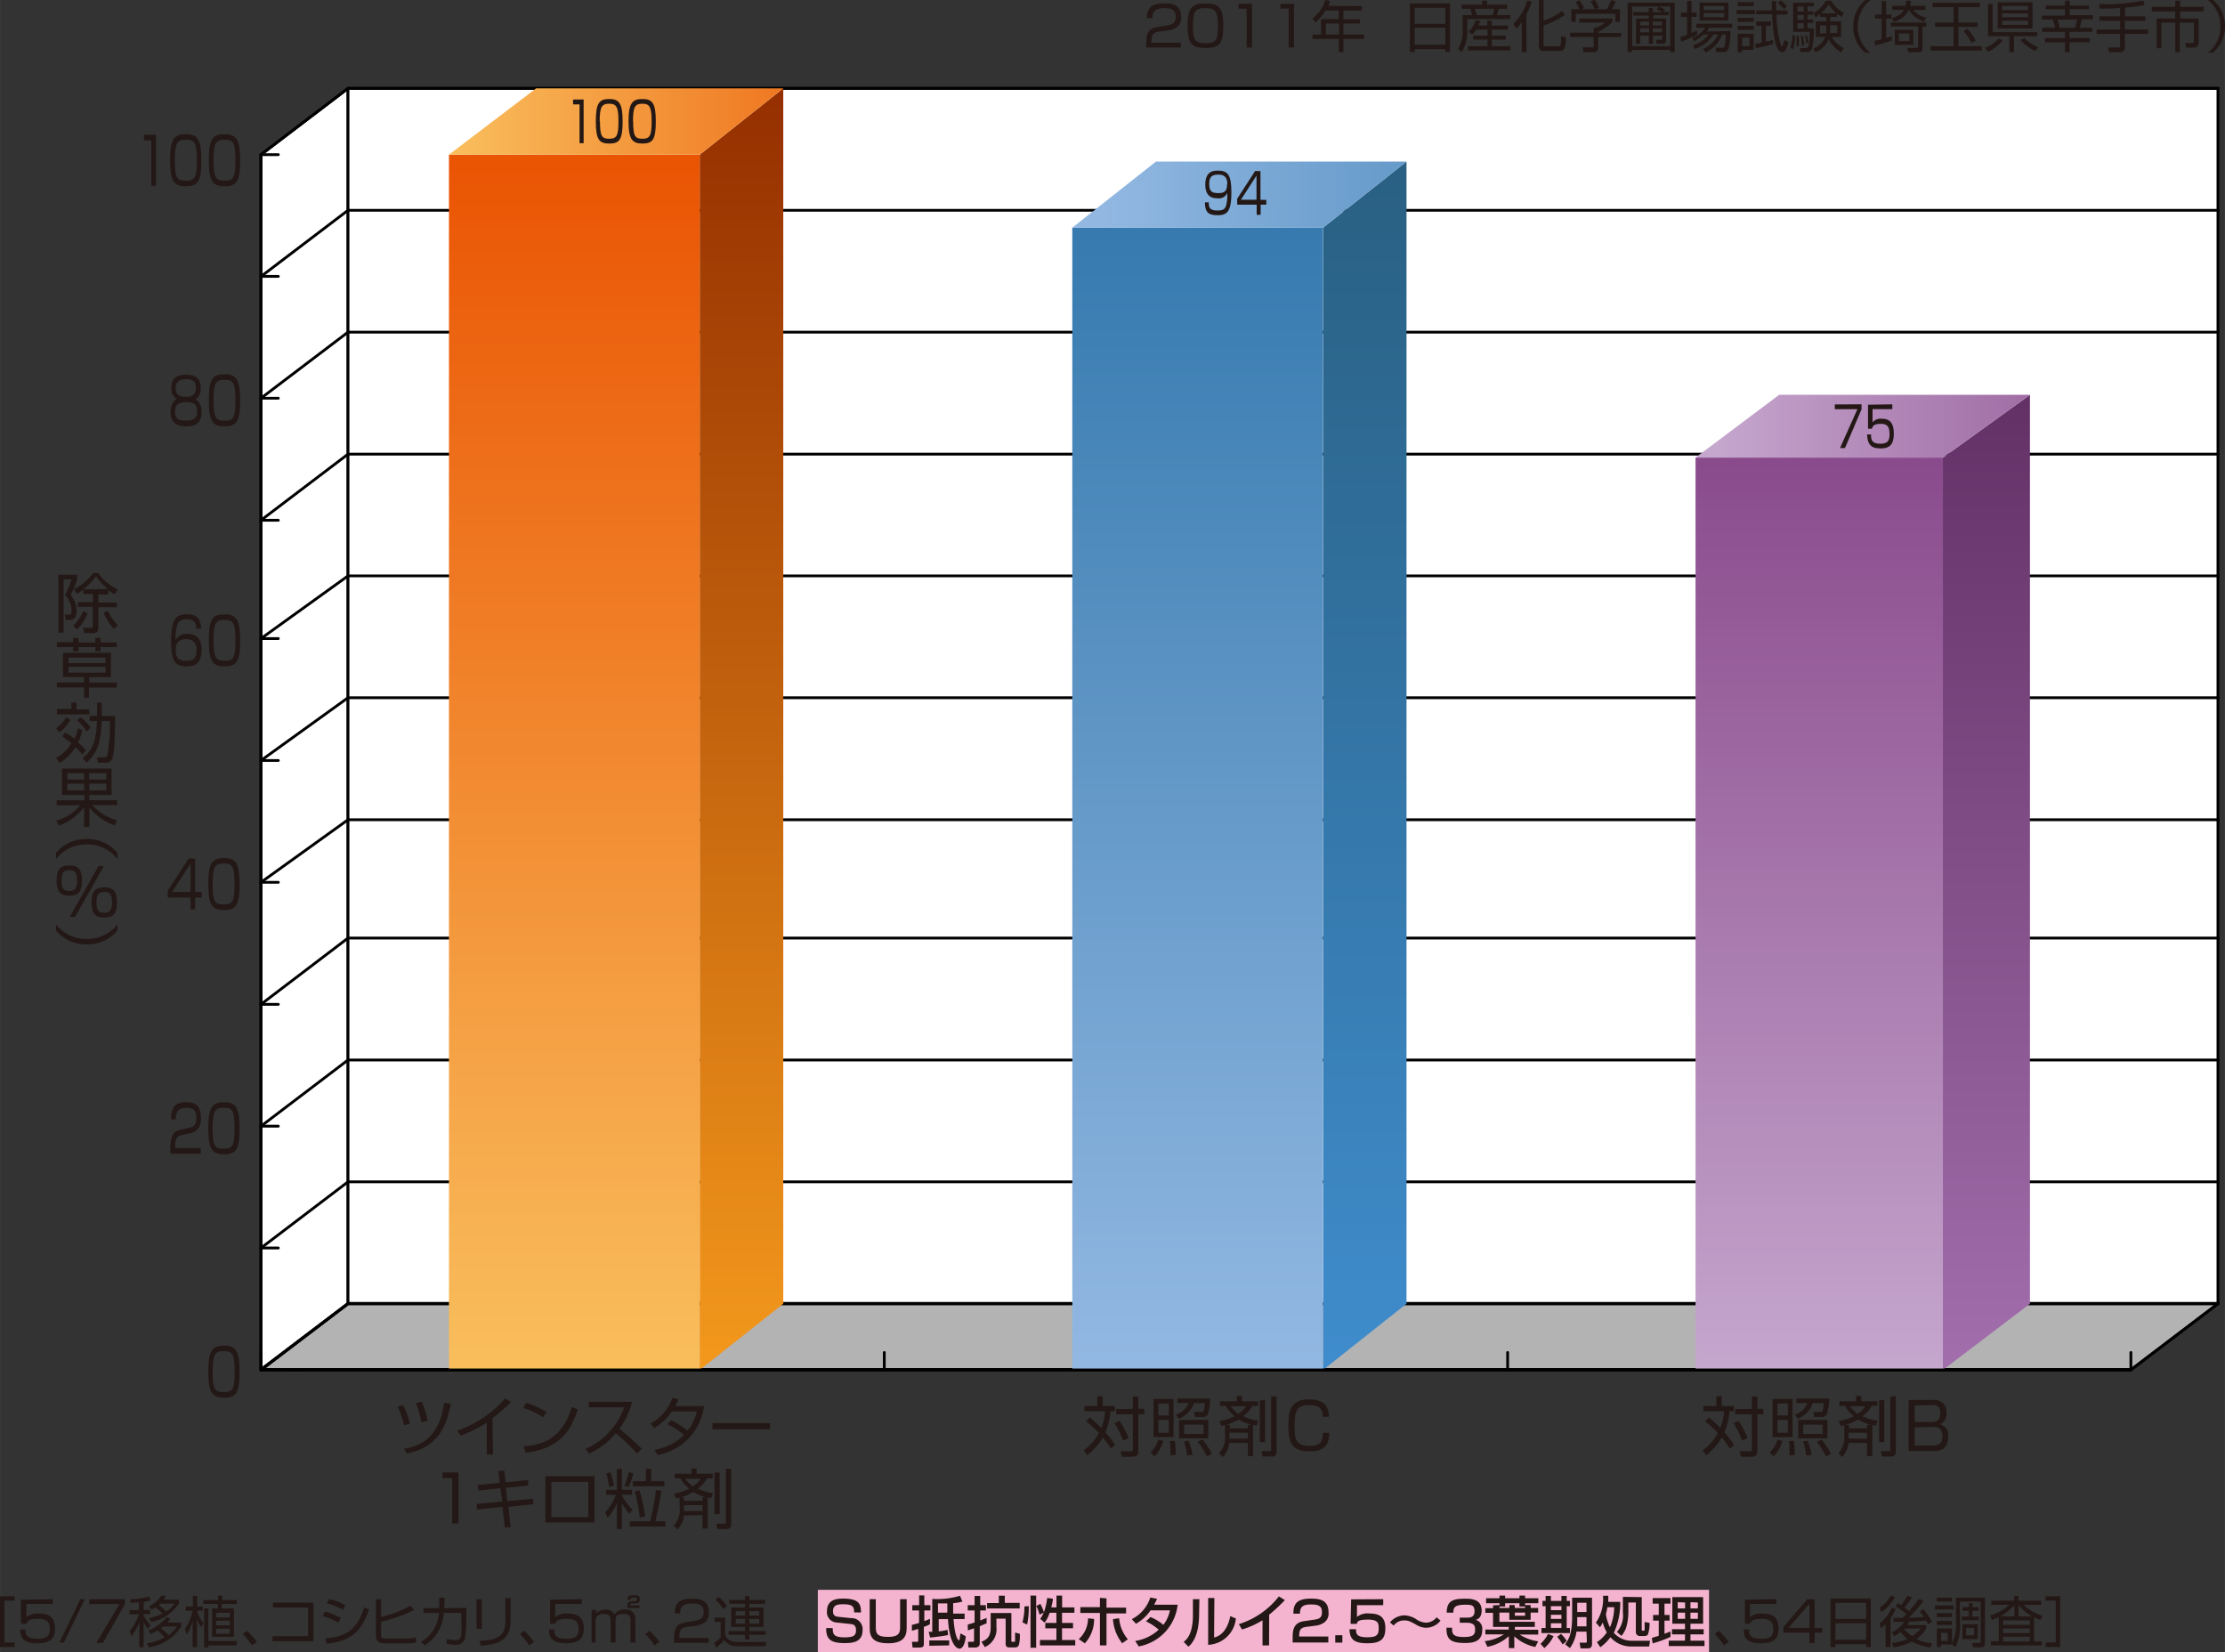 <svg xmlns="http://www.w3.org/2000/svg" xmlns:xlink="http://www.w3.org/1999/xlink" width="84.92mm" height="63.05mm" viewBox="0 0 240.72 178.73"><rect x="0" y="0" width="240.72" height="178.73" fill="#333333" stroke="none"/><defs><style>.cls-1{isolation:isolate;}.cls-2{fill:#fff;}.cls-2,.cls-3,.cls-4{stroke:#000;stroke-linecap:round;stroke-linejoin:round;stroke-width:0.3px;}.cls-3{fill:#b3b3b3;}.cls-10,.cls-11,.cls-13,.cls-3,.cls-5,.cls-7,.cls-8{fill-rule:evenodd;}.cls-4{fill:none;}.cls-5{fill:url(#linear-gradient);}.cls-6{fill:url(#linear-gradient-2);}.cls-7{fill:url(#linear-gradient-3);}.cls-8{fill:url(#linear-gradient-4);}.cls-9{fill:url(#linear-gradient-5);}.cls-10{fill:url(#linear-gradient-6);}.cls-11{fill:url(#linear-gradient-7);}.cls-12{fill:url(#linear-gradient-8);}.cls-13{fill:url(#linear-gradient-9);}.cls-14{mix-blend-mode:multiply;}.cls-15{fill:#231815;}.cls-16{fill:#f4b4d0;}</style><linearGradient id="linear-gradient" x1="80.22" y1="148.2" x2="80.22" y2="9.72" gradientUnits="userSpaceOnUse"><stop offset="0" stop-color="#f3981c"/><stop offset="1" stop-color="#952f00"/></linearGradient><linearGradient id="linear-gradient-2" x1="62.14" y1="146.56" x2="62.14" y2="18" gradientUnits="userSpaceOnUse"><stop offset="0" stop-color="#f9bd5c"/><stop offset="1" stop-color="#ea5504"/></linearGradient><linearGradient id="linear-gradient-3" x1="49.62" y1="13.15" x2="102.33" y2="13.15" xlink:href="#linear-gradient-2"/><linearGradient id="linear-gradient-4" x1="147.65" y1="148.56" x2="147.65" y2="18.6" gradientUnits="userSpaceOnUse"><stop offset="0.01" stop-color="#3f8ccc"/><stop offset="1" stop-color="#296083"/></linearGradient><linearGradient id="linear-gradient-5" x1="129.57" y1="147.56" x2="129.57" y2="24.88" gradientUnits="userSpaceOnUse"><stop offset="0" stop-color="#92b8e2"/><stop offset="1" stop-color="#367aaf"/></linearGradient><linearGradient id="linear-gradient-6" x1="119.12" y1="21.06" x2="187.13" y2="21.06" xlink:href="#linear-gradient-5"/><linearGradient id="linear-gradient-7" x1="214.91" y1="148.06" x2="214.91" y2="43.44" gradientUnits="userSpaceOnUse"><stop offset="0" stop-color="#a26eac"/><stop offset="1" stop-color="#643167"/></linearGradient><linearGradient id="linear-gradient-8" x1="196.82" y1="148.06" x2="196.82" y2="50.24" gradientUnits="userSpaceOnUse"><stop offset="0" stop-color="#c5a6cd"/><stop offset="1" stop-color="#8a4b8d"/></linearGradient><linearGradient id="linear-gradient-9" x1="185.62" y1="46.11" x2="240.62" y2="46.11" xlink:href="#linear-gradient-8"/></defs><title>1_7</title><g class="cls-1"><g id="レイヤー_2" data-name="レイヤー 2"><g id="レイヤー_1-2" data-name="レイヤー 1"><polygon class="cls-2" points="28.23 148.2 28.23 16.73 37.65 9.56 37.65 141.04 28.23 148.2"/><rect class="cls-2" x="37.65" y="9.56" width="202.31" height="131.48"/><polygon class="cls-3" points="28.23 148.2 37.65 141.04 239.96 141.04 230.54 148.2 28.23 148.2"/><polyline class="cls-4" points="28.23 148.2 37.65 141.04 239.96 141.04"/><polyline class="cls-4" points="28.23 135.01 37.65 127.85 239.96 127.85"/><polyline class="cls-4" points="28.23 121.83 37.65 114.67 239.96 114.67"/><polyline class="cls-4" points="28.23 108.65 37.65 101.48 239.96 101.48"/><polyline class="cls-4" points="28.23 95.45 37.65 88.68 239.96 88.68"/><polyline class="cls-4" points="28.23 82.27 37.65 75.48 239.96 75.48"/><polyline class="cls-4" points="28.23 69.08 37.65 62.3 239.96 62.3"/><polyline class="cls-4" points="28.23 56.28 37.65 49.13 239.96 49.13"/><polyline class="cls-4" points="28.23 43.08 37.65 35.93 239.96 35.93"/><polyline class="cls-4" points="28.23 29.91 37.65 22.75 239.96 22.75"/><path class="cls-4" d="M240,141l-9.42,7.15H28.23L37.65,141ZM28.23,16.73l9.42-7.17H240"/><polygon class="cls-5" points="75.7 148.2 75.7 16.73 84.74 9.56 84.74 141.04 75.7 148.2"/><rect class="cls-6" x="48.57" y="16.73" width="27.13" height="131.47"/><polygon class="cls-7" points="75.7 16.73 84.74 9.56 58 9.56 48.57 16.73 75.7 16.73"/><polygon class="cls-8" points="143.14 148.2 143.14 24.63 152.17 17.48 152.17 141.04 143.14 148.2"/><rect class="cls-9" x="116.01" y="24.63" width="27.12" height="123.56"/><polygon class="cls-10" points="143.14 24.63 152.17 17.48 125.06 17.48 116.01 24.63 143.14 24.63"/><polygon class="cls-11" points="210.2 148.2 210.2 49.5 219.62 42.71 219.62 141.04 210.2 148.2"/><rect class="cls-12" x="183.44" y="49.5" width="26.76" height="98.7"/><polygon class="cls-13" points="210.2 49.5 219.62 42.71 192.49 42.71 183.44 49.5 210.2 49.5"/><line class="cls-4" x1="28.23" y1="148.2" x2="28.23" y2="16.73"/><line class="cls-4" x1="32.95" y1="148.2" x2="31.07" y2="148.2"/><line class="cls-4" x1="30.11" y1="135.01" x2="28.23" y2="135.01"/><line class="cls-4" x1="30.11" y1="121.83" x2="28.23" y2="121.83"/><line class="cls-4" x1="30.11" y1="108.65" x2="28.23" y2="108.65"/><line class="cls-4" x1="30.11" y1="95.45" x2="28.23" y2="95.45"/><line class="cls-4" x1="30.11" y1="82.27" x2="28.23" y2="82.27"/><line class="cls-4" x1="30.11" y1="69.08" x2="28.23" y2="69.08"/><line class="cls-4" x1="30.11" y1="56.28" x2="28.23" y2="56.28"/><line class="cls-4" x1="30.11" y1="43.08" x2="28.23" y2="43.08"/><line class="cls-4" x1="30.11" y1="29.9" x2="28.23" y2="29.9"/><line class="cls-4" x1="30.11" y1="16.73" x2="28.23" y2="16.73"/><line class="cls-4" x1="28.23" y1="148.2" x2="230.54" y2="148.2"/><line class="cls-4" x1="28.23" y1="146.31" x2="28.23" y2="148.2"/><line class="cls-4" x1="95.67" y1="146.31" x2="95.67" y2="148.2"/><line class="cls-4" x1="163.11" y1="146.31" x2="163.11" y2="148.2"/><line class="cls-4" x1="230.54" y1="146.31" x2="230.54" y2="148.2"/><g class="cls-14"><path class="cls-15" d="M24.23,145.57c1.26,0,1.69.53,1.69,2.85s-.42,2.78-1.69,2.78-1.7-.52-1.7-2.82S23,145.57,24.23,145.57ZM23,148.4c0,1.88.23,2.2,1.21,2.2s1.17-.38,1.17-2.18c0-2-.25-2.25-1.19-2.25S23,146.53,23,148.4Z"/></g><g class="cls-14"><path class="cls-15" d="M19.66,122.8c-.39.09-.72.19-.72,1.24v.16h2.78v.61H18.43v-.4c0-1.5.26-2,1.08-2.18l.95-.22c.49-.11.78-.32.78-1.06s-.24-1.11-1.06-1.11-1.16.34-1.17,1.27h-.5c0-1.36.46-1.87,1.62-1.87.67,0,1.61.1,1.61,1.68a2,2,0,0,1-.26,1.12,1.6,1.6,0,0,1-.87.55Z"/><path class="cls-15" d="M24.23,119.24c1.26,0,1.69.53,1.69,2.85s-.42,2.78-1.69,2.78-1.7-.52-1.7-2.82S23,119.24,24.23,119.24ZM23,122.07c0,1.88.23,2.2,1.21,2.2s1.16-.38,1.16-2.18c0-2-.25-2.25-1.19-2.25S23,120.2,23,122.07Z"/></g><g class="cls-14"><path class="cls-15" d="M21.11,92.87V96.5h.71v.6h-.71v1.29h-.5V97.1H18.15v-.75l2.26-3.48Zm-.5.57-2,3.05h2Z"/><path class="cls-15" d="M24.23,92.82c1.26,0,1.69.53,1.69,2.85s-.42,2.78-1.69,2.78-1.7-.52-1.7-2.82S23,92.82,24.23,92.82ZM23,95.65c0,1.88.23,2.2,1.21,2.2s1.16-.38,1.16-2.18c0-2-.25-2.25-1.19-2.25S23,93.78,23,95.65Z"/></g><g class="cls-14"><path class="cls-15" d="M21.22,68c0-.5-.11-1-1-1a1,1,0,0,0-1,.46A4.68,4.68,0,0,0,19,69.23a1.34,1.34,0,0,1,1.27-.66c.73,0,1.53.26,1.53,1.72,0,1.63-.87,1.8-1.61,1.8-1.28,0-1.68-.61-1.68-2.74,0-2.63.7-2.89,1.72-2.89.41,0,1.53,0,1.51,1.55ZM19,70.38c0,1,.65,1.11,1.12,1.11.88,0,1.14-.32,1.14-1.21s-.55-1.13-1.13-1.13C19.09,69.15,19,69.86,19,70.38Z"/><path class="cls-15" d="M24.29,66.46c1.27,0,1.69.53,1.69,2.85s-.42,2.78-1.69,2.78-1.7-.52-1.7-2.82S23,66.46,24.29,66.46ZM23.1,69.29c0,1.88.23,2.2,1.21,2.2s1.16-.38,1.16-2.18c0-2-.25-2.25-1.19-2.25S23.1,67.42,23.1,69.29Z"/></g><g class="cls-14"><path class="cls-15" d="M21.81,44.57c0,1.29-.78,1.55-1.68,1.55s-1.68-.31-1.68-1.55c0-.14,0-1.12.69-1.39A1.29,1.29,0,0,1,18.54,42c0-1.4,1-1.46,1.59-1.46s1.58.08,1.58,1.46a1.29,1.29,0,0,1-.59,1.23C21.79,43.44,21.81,44.37,21.81,44.57Zm-.49-.07c0-.83-.43-1-1.19-1s-1.19.26-1.19,1,.28,1,1.19,1S21.32,45.22,21.32,44.5ZM19,42c0,.89.66.92,1.13.92.62,0,1.06-.18,1.06-1,0-.6-.25-.9-1.09-.9S19,41.46,19,42Z"/><path class="cls-15" d="M24.29,40.49c1.27,0,1.69.53,1.69,2.85s-.42,2.78-1.69,2.78-1.7-.52-1.7-2.82S23,40.49,24.29,40.49ZM23.1,43.32c0,1.88.23,2.2,1.21,2.2s1.16-.38,1.16-2.18c0-2-.25-2.25-1.19-2.25S23.1,41.45,23.1,43.32Z"/></g><g class="cls-14"><path class="cls-15" d="M16.87,14.58v5.52h-.51V15.19h-.79v-.61Z"/><path class="cls-15" d="M20.1,14.52c1.26,0,1.69.53,1.69,2.85s-.42,2.78-1.69,2.78-1.7-.52-1.7-2.82S18.84,14.52,20.1,14.52Zm-1.19,2.83c0,1.88.23,2.2,1.21,2.2s1.17-.38,1.17-2.18c0-2-.25-2.25-1.19-2.25S18.91,15.48,18.91,17.35Z"/><path class="cls-15" d="M24.29,14.52c1.27,0,1.69.53,1.69,2.85s-.42,2.78-1.69,2.78-1.7-.52-1.7-2.82S23,14.52,24.29,14.52ZM23.1,17.35c0,1.88.23,2.2,1.21,2.2s1.16-.38,1.16-2.18c0-2-.25-2.25-1.19-2.25S23.1,15.48,23.1,17.35Z"/></g><g class="cls-14"><path class="cls-15" d="M63.14,10.76v4.73h-.44v-4.2H62v-.52Z"/><path class="cls-15" d="M65.91,10.71c1.08,0,1.45.46,1.45,2.44s-.36,2.38-1.45,2.38-1.45-.44-1.45-2.41S64.83,10.71,65.91,10.71Zm-1,2.42c0,1.61.2,1.88,1,1.88s1-.32,1-1.87-.21-1.92-1-1.92S64.88,11.53,64.88,13.13Z"/><path class="cls-15" d="M69.5,10.71c1.09,0,1.45.46,1.45,2.44s-.36,2.38-1.45,2.38S68,15.09,68,13.12,68.42,10.71,69.5,10.71Zm-1,2.42c0,1.61.2,1.88,1,1.88s1-.32,1-1.87-.21-1.92-1-1.92S68.48,11.53,68.48,13.13Z"/></g><g class="cls-14"><path class="cls-15" d="M43.71,154.19a9.37,9.37,0,0,0-.69-2l.58-.19a8.41,8.41,0,0,1,.75,2Zm0,2.54c3.66-.54,4.15-3.69,4.34-5l.72.13c-.47,2.3-1.25,4.68-4.76,5.38Zm1.87-2.86A9.19,9.19,0,0,0,45,151.8l.62-.16a8.79,8.79,0,0,1,.63,2.05Z"/><path class="cls-15" d="M53.33,157.36h-.67V153.9a14.72,14.72,0,0,1-2.81,1.41l-.39-.54a11.94,11.94,0,0,0,5.2-3.5l.62.41a18.49,18.49,0,0,1-2,1.74Z"/><path class="cls-15" d="M58.75,153.32a7.77,7.77,0,0,0-2.15-1l.31-.56a9.29,9.29,0,0,1,2.23,1Zm-2.12,3.14c2-.14,4.16-.74,5.25-4.26l.63.28c-.56,1.61-1.47,4.23-5.64,4.67Z"/><path class="cls-15" d="M63.34,156.74a7.63,7.63,0,0,0,4.18-4.49H63.7v-.6h4.68A8.08,8.08,0,0,1,67,154.57a29.76,29.76,0,0,1,2.44,2.16l-.52.52a22.39,22.39,0,0,0-2.3-2.21,7.87,7.87,0,0,1-2.89,2.21Z"/><path class="cls-15" d="M72.59,153.64a8.44,8.44,0,0,1,1.79,1.12,4.81,4.81,0,0,0,1-2.07h-2.7a5.85,5.85,0,0,1-1.9,1.8l-.41-.48a5.12,5.12,0,0,0,2.37-2.78l.67.13a7.18,7.18,0,0,1-.36.76h3.11a6.1,6.1,0,0,1-5,5.27l-.36-.55A6,6,0,0,0,74,155.24a8.21,8.21,0,0,0-1.78-1.16Z"/><path class="cls-15" d="M83.3,153.95v.67H77.08v-.67Z"/><path class="cls-15" d="M49.6,159.29v5.52h-.68V159.9H47.87v-.61Z"/><path class="cls-15" d="M53.92,159.14l.63-.06.15,1.28,2.44-.25,0,.6-2.42.25.16,1.44,2.77-.27.06.6L55,163l.25,2.23-.64,0-.25-2.21-2.78.28,0-.6,2.77-.27L54.13,161l-2.37.25-.06-.6,2.36-.25Z"/><path class="cls-15" d="M64.32,159.7v5H59v-5Zm-.67.62h-4v3.81h4Z"/><path class="cls-15" d="M65.58,161.7v-.53h1.16v-2.25h.54v2.25h1.1v.53h-1.1v.06a5.56,5.56,0,0,0,1.15,1.54l-.32.47a5,5,0,0,1-.83-1.18v2.82h-.54v-2.8a6.11,6.11,0,0,1-1,1.58l-.27-.57a5.93,5.93,0,0,0,1.16-1.9Zm.33-.84a8.73,8.73,0,0,0-.33-1.46l.46-.13a8.05,8.05,0,0,1,.37,1.46Zm1.63-.13a7.3,7.3,0,0,0,.48-1.47l.49.12a7.1,7.1,0,0,1-.51,1.51Zm2.8,3.85a23.21,23.21,0,0,0,.62-3.39l.59.08a31.91,31.91,0,0,1-.65,3.31H72v.57H68.13v-.57Zm.11-5.67v1.33h1.43v.55H68.47v-.55h1.41v-1.33Zm-1.24,5.26a15.68,15.68,0,0,0-.54-2.83l.52-.11a15.59,15.59,0,0,1,.6,2.84Z"/><path class="cls-15" d="M74,163.94a2.67,2.67,0,0,1-.69,1.51l-.42-.4a2.51,2.51,0,0,0,.64-2V162l-.39.1-.2-.53a5.44,5.44,0,0,0,1.63-.53,3.48,3.48,0,0,1-.95-1.11H73v-.5h1.81v-.57h.56v.57h1.74v.5h-.62a3.14,3.14,0,0,1-1,1.11,5.11,5.11,0,0,0,1.65.49l-.19.54-.38-.08v3.37H76v-1.46Zm2-1.58V162h.42a5.44,5.44,0,0,1-1.42-.6,5.65,5.65,0,0,1-1.37.6H74v.36Zm-2,.47v.26c0,.19,0,.28,0,.38h2v-.64Zm.13-2.86a3.9,3.9,0,0,0,.83.83,3,3,0,0,0,.85-.83Zm3.73-.67v4.51h-.56v-4.51Zm1.25-.41v6a.46.46,0,0,1-.52.52h-1l-.1-.58h.9c.12,0,.13-.06.13-.16V158.9Z"/></g><g class="cls-14"><path class="cls-15" d="M120.17,156.7a8.92,8.92,0,0,0-.86-1.19,6.74,6.74,0,0,1-1.68,1.91l-.39-.52a5.52,5.52,0,0,0,1.65-1.87,10.74,10.74,0,0,0-1.39-1.27l.41-.41a13.66,13.66,0,0,1,1.24,1.13,6,6,0,0,0,.41-1.81h-2.25v-.56h1.41v-1.06h.58v1.06h1.31v.56h-.46a7.36,7.36,0,0,1-.57,2.28,8.38,8.38,0,0,1,1.07,1.39Zm1.33-.85a7.85,7.85,0,0,0-.92-1.87l.53-.28a9.37,9.37,0,0,1,1,1.88Zm1.66-3.45h.64V153h-.64v4c0,.38-.16.6-.71.6h-1.07l-.15-.6h1.11c.17,0,.22,0,.22-.16V153h-1.81v-.58h1.81v-1.34h.59Z"/><path class="cls-15" d="M124.48,157.13a3.42,3.42,0,0,0,.85-1.4l.52.16a4,4,0,0,1-.94,1.66Zm2.48-5.79v4.12H124.8v-4.12Zm-.51.49h-1.13v1.29h1.13Zm0,1.77h-1.13V155h1.13Zm.17,3.84a3.7,3.7,0,0,0,0-.56,7.27,7.27,0,0,0-.06-1h.53a8,8,0,0,1,.11,1.23c0,.13,0,.21,0,.3Zm.75-6.14h3.55a5.94,5.94,0,0,1-.27,1.74.64.64,0,0,1-.55.26h-.8l-.11-.55H130a.24.24,0,0,0,.25-.15,4.17,4.17,0,0,0,.11-.81h-1.19a2.77,2.77,0,0,1-1.64,1.7l-.31-.46a2,2,0,0,0,1.37-1.25h-1.2Zm3.36,4.31h-3.16v-2h3.16Zm-2.3,1.83a7.44,7.44,0,0,0-.34-1.51l.5-.06a8,8,0,0,1,.44,1.53Zm1.78-3.32h-2.1v1h2.1Zm.37,3.44a8.75,8.75,0,0,0-1-1.6l.52-.22a7.7,7.7,0,0,1,1,1.52Z"/><path class="cls-15" d="M133,156.1a2.67,2.67,0,0,1-.69,1.51l-.42-.4a2.51,2.51,0,0,0,.64-2v-1.05l-.39.1-.2-.53a5.44,5.44,0,0,0,1.63-.53,3.48,3.48,0,0,1-.95-1.11H132v-.5h1.81v-.57h.56v.57h1.74v.5h-.62a3.15,3.15,0,0,1-1,1.11,5.11,5.11,0,0,0,1.65.49l-.19.54-.38-.08v3.37H135V156.1Zm2-1.58v-.36h.42a5.44,5.44,0,0,1-1.41-.6,5.66,5.66,0,0,1-1.37.6h.41v.36Zm-2,.47v.26c0,.19,0,.28,0,.38h2V155Zm.13-2.86a3.9,3.9,0,0,0,.83.83,3,3,0,0,0,.85-.83Zm3.73-.67V156h-.56v-4.51Zm1.25-.41v6a.46.46,0,0,1-.52.52h-1l-.1-.58h.9c.12,0,.13-.06.13-.16v-5.76Z"/><path class="cls-15" d="M143.11,153.28c0-.9-.42-1.28-1.47-1.28-1.38,0-1.58.68-1.58,2.3,0,1.26.07,2.12,1.6,2.12,1.18,0,1.46-.42,1.46-1.41h.69c0,1.31-.54,2-2.09,2-2,0-2.33-.95-2.33-2.77,0-1.54.17-2.86,2.23-2.86,1.91,0,2.14,1.05,2.16,1.88Z"/></g><g class="cls-14"><path class="cls-15" d="M187.14,156.7a9.23,9.23,0,0,0-.86-1.19,6.78,6.78,0,0,1-1.68,1.91l-.39-.52a5.52,5.52,0,0,0,1.65-1.87,10.67,10.67,0,0,0-1.39-1.27l.41-.41a13.5,13.5,0,0,1,1.24,1.13,6,6,0,0,0,.41-1.81h-2.25v-.56h1.41v-1.06h.58v1.06h1.31v.56h-.46a7.33,7.33,0,0,1-.57,2.28,8.38,8.38,0,0,1,1.06,1.39Zm1.33-.85a7.88,7.88,0,0,0-.92-1.87l.53-.28a9.47,9.47,0,0,1,1,1.88Zm1.66-3.45h.64V153h-.64v4c0,.38-.16.6-.71.6h-1.06l-.15-.6h1.11c.17,0,.22,0,.22-.16V153h-1.81v-.58h1.81v-1.34h.6Z"/><path class="cls-15" d="M191.46,157.13a3.42,3.42,0,0,0,.85-1.4l.52.16a4,4,0,0,1-.94,1.66Zm2.48-5.79v4.12h-2.16v-4.12Zm-.51.49h-1.13v1.29h1.13Zm0,1.77h-1.13V155h1.13Zm.17,3.84a3.84,3.84,0,0,0,0-.56,7.15,7.15,0,0,0-.06-1h.53a7.92,7.92,0,0,1,.11,1.23c0,.13,0,.21,0,.3Zm.75-6.14h3.55a6,6,0,0,1-.27,1.74.64.64,0,0,1-.55.26h-.8l-.1-.55h.77a.23.23,0,0,0,.25-.15,4.13,4.13,0,0,0,.11-.81h-1.19a2.77,2.77,0,0,1-1.64,1.7l-.31-.46a2,2,0,0,0,1.37-1.25h-1.2Zm3.36,4.31h-3.16v-2h3.16Zm-2.3,1.83a7.59,7.59,0,0,0-.34-1.51l.5-.06a7.85,7.85,0,0,1,.43,1.53Zm1.78-3.32h-2.1v1h2.1Zm.37,3.44a8.69,8.69,0,0,0-1-1.6l.52-.22a7.66,7.66,0,0,1,1,1.52Z"/><path class="cls-15" d="M200,156.1a2.68,2.68,0,0,1-.69,1.51l-.42-.4a2.51,2.51,0,0,0,.64-2v-1.05l-.39.1-.2-.53a5.44,5.44,0,0,0,1.63-.53,3.47,3.47,0,0,1-.95-1.11H199v-.5h1.81v-.57h.56v.57h1.74v.5h-.62a3.14,3.14,0,0,1-1,1.11,5.11,5.11,0,0,0,1.65.49l-.19.54-.38-.08v3.37H202V156.1Zm2-1.58v-.36h.42a5.46,5.46,0,0,1-1.41-.6,5.69,5.69,0,0,1-1.37.6h.41v.36Zm-2,.47v.26c0,.19,0,.28,0,.38h2V155Zm.13-2.86a3.93,3.93,0,0,0,.83.83,3,3,0,0,0,.85-.83Zm3.73-.67V156h-.56v-4.51Zm1.25-.41v6a.46.46,0,0,1-.52.52h-1l-.1-.58h.9c.12,0,.13-.06.13-.16v-5.76Z"/><path class="cls-15" d="M209.15,151.45a1.28,1.28,0,0,1,1.43,1.41,1.17,1.17,0,0,1-.71,1.23,1.16,1.16,0,0,1,.9,1.32c0,.73-.19,1.56-1.54,1.56h-2.73v-5.52Zm-2,.59v1.8h1.76c.69,0,1-.22,1-1s-.43-.84-1-.84Zm0,2.38v1.95h2c.62,0,1-.21,1-1,0-1-.7-1-1.09-1Z"/></g><g class="cls-14"><path class="cls-15" d="M130.78,21.89c0,.45,0,.88.94.88.64,0,.82-.17.94-.57a4.72,4.72,0,0,0,.12-1.32,1,1,0,0,1-1.07.57c-.32,0-1.31,0-1.31-1.47s.87-1.52,1.39-1.52c1.11,0,1.43.56,1.43,2.38,0,2.07-.48,2.44-1.47,2.44s-1.38-.28-1.39-1.39Zm2-2c0-.95-.65-1-.95-1-.72,0-1,.25-1,1s.21,1,1,1S132.75,20.52,132.75,19.92Z"/><path class="cls-15" d="M136.37,18.51v3.11H137v.52h-.61v1.1h-.43v-1.1h-2.11v-.64l1.94-3Zm-.43.49-1.69,2.61h1.69Z"/></g><g class="cls-14"><path class="cls-15" d="M201.4,43.74v.54l-1.79,4.19h-.54l1.88-4.2h-2.44v-.52Z"/><path class="cls-15" d="M204.73,43.74v.52h-2.14l0,1.43a1.14,1.14,0,0,1,1-.39c.64,0,1.3.22,1.3,1.59,0,1-.28,1.62-1.42,1.62S202.06,48,202,47h.43c0,.47,0,1,1,1,.68,0,1-.23,1-1,0-.64-.1-1.15-.92-1.15s-.87.26-1,.53h-.41l0-2.6Z"/></g><g class="cls-14"><path class="cls-15" d="M8.35,62.18v.48a9.46,9.46,0,0,1-.71,1.7,2.75,2.75,0,0,1,.65,1.76c0,.37-.1.95-.79.95H7.1L7,66.5h.4c.27,0,.34-.14.34-.41a2.4,2.4,0,0,0-.7-1.7,11.77,11.77,0,0,0,.7-1.71H6.87v5.76H6.32V62.18Zm-.44,5.53A4.78,4.78,0,0,0,9,66.13l.48.22a4.83,4.83,0,0,1-1.15,1.74Zm.09-4A5.23,5.23,0,0,0,10.06,62h.57a5.54,5.54,0,0,0,2.1,1.78l-.32.51a5.24,5.24,0,0,1-.69-.45v.46H10.64v.88h2v.51h-2v2.21c0,.23,0,.59-.63.59H9.12L9,67.92h.83c.17,0,.2,0,.2-.19V65.65H8.42v-.51h1.64v-.88H9V63.8a5.68,5.68,0,0,1-.7.44Zm3.69,0a5.55,5.55,0,0,1-1.31-1.37A5.81,5.81,0,0,1,9,63.76Zm0,2.38a5,5,0,0,0,1.06,1.56l-.43.4a6,6,0,0,1-1.11-1.77Z"/><path class="cls-15" d="M8.49,69v.5h1.82V69h.57v.5h1.74V70H10.88v.46h-.57V70H8.49v.46H7.91V70H6.15v-.53H7.91V69Zm4.13,5.39h-3v1.08H9.09V74.36H6.15v-.53H9.09v-.59H6.81V70.62H12v2.63H9.66v.59h3Zm-1.21-3.25h-4v.59h4Zm0,1h-4v.63h4Z"/><path class="cls-15" d="M8.92,79a7.74,7.74,0,0,1-.48,1.32,6.41,6.41,0,0,1,.85.87l-.39.43a4.75,4.75,0,0,0-.74-.79,5.23,5.23,0,0,1-1.69,1.69L6.06,82a4.3,4.3,0,0,0,1.65-1.59,9.17,9.17,0,0,0-1-.76l.35-.4a6.58,6.58,0,0,1,1,.67,5.2,5.2,0,0,0,.38-1.13Zm-2.85-.21a3.6,3.6,0,0,0,1.07-1.19l.48.26a4.39,4.39,0,0,1-1.18,1.37ZM8.28,76v.75H9.66v.54H6.16V76.7H7.72V76Zm1.1,3.14a5.49,5.49,0,0,0-1.06-1.24l.43-.3A4.8,4.8,0,0,1,9.8,78.73Zm3.07-1.68c0,2-.06,4.2-.37,4.74a.69.69,0,0,1-.65.3h-.84l-.08-.57h.79a.31.31,0,0,0,.29-.15A17.52,17.52,0,0,0,11.88,78H11c-.1,2.37-.48,3.47-1.64,4.5L8.94,82c1.2-.9,1.48-2.18,1.55-4h-.8v-.55h.8V76H11v1.46Z"/><path class="cls-15" d="M12.4,89.3a6.32,6.32,0,0,1-2.73-1.93v2.09H9.1V87.32a6,6,0,0,1-2.73,2l-.29-.54a5.26,5.26,0,0,0,2.61-1.67H6.13v-.53h3V86H6.7V83.15h5.37V86H9.66v.57h3v.53H10a5.63,5.63,0,0,0,2.66,1.64ZM9.1,83.64H7.28v.69H9.1Zm0,1.14H7.28v.72H9.1Zm2.4-1.14H9.66v.69H11.5Zm0,1.14H9.66v.72H11.5Z"/><path class="cls-15" d="M12.7,92.93a4.09,4.09,0,0,0-3.32-1.58,4.1,4.1,0,0,0-3.32,1.58v-.66a4.25,4.25,0,0,1,3.32-1.51,4.23,4.23,0,0,1,3.32,1.51Z"/><path class="cls-15" d="M7.53,93.63c1.09,0,1.34.64,1.34,1.63,0,1.36-.52,1.64-1.41,1.64-1.09,0-1.34-.65-1.34-1.64C6.12,93.92,6.63,93.63,7.53,93.63Zm-.06.5c-.71,0-.81.48-.81,1.13,0,.88.22,1.13.87,1.13s.81-.48.81-1.13C8.33,94.39,8.11,94.13,7.46,94.13Zm3.76-.44L8.11,99.2H7.54l3.12-5.52Zm.08,2.3c1.09,0,1.34.64,1.34,1.64,0,1.35-.52,1.63-1.41,1.63-1.09,0-1.34-.64-1.34-1.63C9.9,96.28,10.41,96,11.31,96Zm-.06.5c-.71,0-.81.48-.81,1.13,0,.88.22,1.13.87,1.13s.81-.48.81-1.13C12.12,96.75,11.89,96.49,11.25,96.49Z"/><path class="cls-15" d="M6.06,100a4.1,4.1,0,0,0,3.32,1.57A4.09,4.09,0,0,0,12.7,100v.66a4.23,4.23,0,0,1-3.32,1.51,4.25,4.25,0,0,1-3.32-1.5Z"/></g><g class="cls-14"><path class="cls-15" d="M125.4,3.42c-.45.08-.83.16-.83,1.06v.14h3.18v.52H124V4.8c0-1.28.29-1.71,1.23-1.87l1.08-.19c.56-.1.89-.28.89-.91S126.91.88,126,.88s-1.33.29-1.33,1.09h-.58c0-1.16.53-1.6,1.85-1.6.76,0,1.84.08,1.84,1.44a1.39,1.39,0,0,1-.3,1,2,2,0,0,1-1,.47Z"/><path class="cls-15" d="M130.42.37c1.45,0,1.93.46,1.93,2.44s-.48,2.38-1.93,2.38-1.94-.44-1.94-2.41S129,.37,130.42.37Zm-1.36,2.42c0,1.61.26,1.88,1.38,1.88s1.33-.32,1.33-1.86S131.49.88,130.41.88,129.06,1.19,129.06,2.79Z"/><path class="cls-15" d="M135.46.41V5.14h-.58V.94H134V.41Z"/><path class="cls-15" d="M140,.41V5.14h-.58V.94h-.9V.41Z"/><path class="cls-15" d="M147.34.67v.47h-2v.94h1.79v.46h-1.79V3.74h2.22v.47h-2.22V5.64h-.49V4.21H142V3.74h.92V2.07h1.92V1.14H143.4a5.22,5.22,0,0,1-1.1,1.3L142,2a3.94,3.94,0,0,0,1.38-2l.53.11a3.18,3.18,0,0,1-.21.52Zm-2.47,1.87h-1.43V3.74h1.43Z"/><path class="cls-15" d="M156.88.37V5.61h-.51V5.31h-3.32v.31h-.52V.37Zm-3.83,2.21h3.32V.84h-3.32Zm0,2.25h3.32V3h-3.32Z"/><path class="cls-15" d="M160.35.51V.08h.52V.51h2.19V.95h-.9a5,5,0,0,1-.21.68h1.45v.43h-4.66V3.29a4.46,4.46,0,0,1-.58,2.34l-.4-.35a3.82,3.82,0,0,0,.49-1.94V1.63h1a4,4,0,0,0-.17-.68h-.94V.51Zm.55,2.25V2.22h.49v.54h1.77V3.2H161.4v.66h1.52v.43H161.4V5h2v.45h-4.58V5h2.11V4.28h-1.54V3.86h1.54V3.2H159.7a2.85,2.85,0,0,1-.42.55l-.38-.32a3.45,3.45,0,0,0,.77-1.24l.47.09a3.34,3.34,0,0,1-.2.49Zm.59-1.13a3.8,3.8,0,0,0,.17-.68h-2.1c.11.37.14.49.18.68Z"/><path class="cls-15" d="M165.15,5.65h-.51V2.4a3.78,3.78,0,0,1-.61.7l-.28-.53A5.4,5.4,0,0,0,165.22.08l.49.08a6.76,6.76,0,0,1-.57,1.4Zm4.16-4.06A7.89,7.89,0,0,1,167,2.75v2c0,.22,0,.26.26.26h1.32c.22,0,.32,0,.32-1.09l.52.13c0,1.46-.38,1.46-.7,1.46h-1.65c-.23,0-.58,0-.58-.5v-5h.5V2.25a6.7,6.7,0,0,0,2-1.07Z"/><path class="cls-15" d="M174.43,2.43a6.82,6.82,0,0,1-1.52,1v.13h2.49V4H172.9V5.18a.44.44,0,0,1-.49.46h-1.09l-.1-.52h1c.19,0,.2,0,.2-.19V4h-2.55V3.54h2.55V3h.26a3.44,3.44,0,0,0,1-.57h-2.82V2h3.62ZM173.85,1a8.67,8.67,0,0,0,.45-1l.52.17a6,6,0,0,1-.43.82h.87V2.37h-.49V1.49h-4.29v.88H170V1h.87a3.58,3.58,0,0,0-.41-.79l.44-.17a3.29,3.29,0,0,1,.46.85l-.3.11Zm-1.31,0a5.17,5.17,0,0,0-.46-.85l.46-.19a4.74,4.74,0,0,1,.46.88Z"/><path class="cls-15" d="M181.19.29V5.64h-.49V5.4h-4.12v.23h-.49V.29ZM180.7.7h-4.12V5h4.12Zm-1.23,0a3.9,3.9,0,0,1,.67.36l-.19.21h.59v.38h-1.68V2h1.4V4.3c0,.36-.19.44-.41.44h-.62l-.07-.44h.54c.11,0,.13,0,.13-.12V3.85h-1v.89h-.44V3.85h-.94v.89H177V2h1.38V1.69h-1.68V1.31h1.68V.85h.44v.46h1c-.28-.16-.46-.25-.6-.32Zm-1.06,1.64h-.94v.41h.94Zm0,.72h-.94v.43h.94Zm1.4-.72h-1v.41h1Zm0,.72h-1v.43h1Z"/><path class="cls-15" d="M183.63,3.72a9.06,9.06,0,0,1-1.76.78L181.8,4c.19-.05.4-.11.73-.23V1.82h-.67V1.36h.67V.09H183V1.36h.55v.46H183V3.57a5.44,5.44,0,0,0,.59-.29Zm3.59-.37A7.68,7.68,0,0,1,187,5.29a.54.54,0,0,1-.55.34h-.77l-.07-.47h.75c.17,0,.22-.13.24-.23a7.33,7.33,0,0,0,.11-1.19h-.4a3.42,3.42,0,0,1-1.77,1.93l-.3-.37a3.21,3.21,0,0,0,1.64-1.56h-.51a3.72,3.72,0,0,1-2,1.55l-.22-.38a3.42,3.42,0,0,0,1.7-1.17h-.57a3.52,3.52,0,0,1-1,.71l-.22-.35A2.63,2.63,0,0,0,184.47,3h-.94V2.56h3.87V3h-2.48a3.69,3.69,0,0,1-.26.41ZM187,.28V2.21h-3.12V.28Zm-.46.37h-2.22v.44h2.22Zm0,.77h-2.22v.44h2.22Z"/><path class="cls-15" d="M189.88,1.09v.43h-2V1.09Zm-.15-.85V.67H188V.24Zm0,1.69v.43H188V1.93Zm0,.86v.43H188V2.79Zm0,.87V5.39h-1.25v.26H188v-2Zm-.45.41h-.8V5h.8Zm2.56.68a13,13,0,0,1-1.87.46l-.09-.47a5.9,5.9,0,0,0,.71-.13V2.78H190V2.33h1.6v.45h-.55V4.52a6.46,6.46,0,0,0,.74-.2Zm1.55-3.63v.45h-1.18a11.43,11.43,0,0,0,.46,3.29c0,.08.09.16.15.16s.22-.56.23-.7l.41.23c0,.16-.18,1.09-.63,1.09s-.66-.67-.77-1.1a16.16,16.16,0,0,1-.32-3H190V1.13h1.69c0-.35,0-.85,0-1h.47c0,.27,0,.55,0,1ZM193,1a3.92,3.92,0,0,0-.67-.67l.32-.3a3.78,3.78,0,0,1,.68.65Z"/><path class="cls-15" d="M193.7,5.17a4.2,4.2,0,0,0,.22-1.33l.3,0A6.29,6.29,0,0,1,194,5.33ZM196.24.29V.68h-.68v.54h.59v.37h-.59v.52h.59v.37h-.59v.58h.68a10.89,10.89,0,0,1-.2,2.19c-.07.19-.19.38-.62.38h-.62l-.07-.43.58,0c.29,0,.45,0,.49-1.76H194V.29ZM194.36,5a6.93,6.93,0,0,0,0-.77c0-.16,0-.25,0-.35h.25a8.68,8.68,0,0,1,0,1.09Zm.79-4.29h-.68v.54h.68Zm0,.91h-.68v.52h.68Zm0,.89h-.68v.58h.68Zm-.22,2.38a5,5,0,0,0-.1-1l.24,0a8,8,0,0,1,.13,1Zm.48-.22a3.69,3.69,0,0,0-.13-.85l.21,0a4.6,4.6,0,0,1,.15.82Zm.77.58A2.08,2.08,0,0,0,197.46,4h-1V2.31h1.13V1.82h-.66V1.5a3,3,0,0,1-.5.37l-.24-.45A3.67,3.67,0,0,0,197.55.08h.56A3.47,3.47,0,0,0,199.5,1.4l-.25.43a3.55,3.55,0,0,1-.51-.34v.34H198v.49h1.18V4h-1a3,3,0,0,0,1.3,1.21l-.28.44a3.25,3.25,0,0,1-1.36-1.42,2.48,2.48,0,0,1-1.44,1.42Zm1.42-2.49h-.7v.85h.68a4.25,4.25,0,0,0,0-.47Zm1.06-1.32a4.85,4.85,0,0,1-.82-.95,4.83,4.83,0,0,1-.8.95ZM198,3.11a4.38,4.38,0,0,1,0,.46h.77V2.73H198Z"/><path class="cls-15" d="M202.39,0A3.51,3.51,0,0,0,201,2.86a3.5,3.5,0,0,0,1.35,2.84h-.56a3.62,3.62,0,0,1-1.29-2.84A3.63,3.63,0,0,1,201.82,0Z"/><path class="cls-15" d="M204.68,4.37a13,13,0,0,1-1.82.55l-.05-.51a7.33,7.33,0,0,0,.76-.17V2h-.71V1.57h.71V.12h.49V1.57h.58V2h-.58V4.11a6,6,0,0,0,.6-.19Zm3.72-1.51H208V5.2c0,.4-.2.45-.59.45h-.95l-.12-.47h.86c.31,0,.32,0,.32-.27V2.86h-2.94V2.43h3.81ZM206.74.08a3.76,3.76,0,0,1-.06.55h1.63v.44H207a2.32,2.32,0,0,0,1.42.83l-.26.44a2.94,2.94,0,0,1-1.64-1.28h0a2.5,2.5,0,0,1-1.62,1.3l-.23-.42A2,2,0,0,0,206,1.07h-1.29V.63h1.45a3,3,0,0,0,.06-.55ZM205,3.23h2V4.85h-2Zm1.58.39h-1.14v.82h1.14Z"/><path class="cls-15" d="M214.2.3V.77h-2.32V2.44h2.07V2.9h-2.07V5h2.52v.47h-5.54V5h2.5V2.9h-2V2.44h2V.77h-2.27V.3Zm-.89,4.36a6.43,6.43,0,0,0-.86-1.3l.38-.25a5.49,5.49,0,0,1,.92,1.28Z"/><path class="cls-15" d="M214.77,5.16a3.34,3.34,0,0,0,1.48-1l.41.23a4.43,4.43,0,0,1-1.59,1.22Zm3.13.48h-.51V3.92h-2.3V.41h.49V3.48h4.83v.43h-2.51Zm2-5.39V3.08h-3.77V.26Zm-.48.39h-2.81V1.1h2.81Zm0,.81h-2.81v.42h2.81Zm0,.79h-2.81v.45h2.81ZM219,4.11a4.36,4.36,0,0,0,1.49,1l-.3.42a5.06,5.06,0,0,1-1.58-1.2Z"/><path class="cls-15" d="M226,1h-2.08v.64h2.51v.44h-1.19A7,7,0,0,1,225,3h1.37v.44h-2.46v.68h2.18v.45h-2.18V5.64h-.5V4.58h-2.17V4.13h2.17V3.45h-2.46V3h1.38a4.5,4.5,0,0,0-.25-.88h-1.16V1.69h2.5V1h-2.08V.61h2.08V.08h.5V.61H226Zm-1.49,2a5,5,0,0,0,.2-.88h-2.11a5.06,5.06,0,0,1,.23.88Z"/><path class="cls-15" d="M229.89,1.77h2.23v.48h-2.23v.94h2.52v.47h-2.52V5.1a.48.48,0,0,1-.52.54h-1.2l-.1-.5h1.1c.07,0,.2,0,.2-.17V3.66h-2.53V3.19h2.53V2.25h-2.24V1.77h2.24V.87c-1.08.07-1.76.07-2.24.07l0-.49a21.49,21.49,0,0,0,4.76-.38l.14.47a14.88,14.88,0,0,1-2.1.28Z"/><path class="cls-15" d="M235.87.08V.74h2.54v.49h-2.54V2h2V4.6a.48.48,0,0,1-.5.55h-.85l-.1-.5h.76c.09,0,.18,0,.18-.2v-2h-1.53v3.2h-.49V2.45h-1.51V5.22h-.5V2h2V1.23h-2.53V.74h2.53V.08Z"/><path class="cls-15" d="M238.87,5.7a3.5,3.5,0,0,0,1.35-2.84A3.5,3.5,0,0,0,238.87,0h.56a3.64,3.64,0,0,1,1.29,2.84,3.64,3.64,0,0,1-1.29,2.84Z"/></g><rect class="cls-16" x="88.48" y="171.99" width="96.42" height="6.74"/><g class="cls-14"><path class="cls-15" d="M1.58,172.68v.48H.48v4.53h1.1v.48H0v-5.49Z"/><path class="cls-15" d="M5.71,173v.52H2.86l0,1.43a1.78,1.78,0,0,1,1.36-.39c.86,0,1.73.22,1.73,1.59,0,1-.37,1.62-1.89,1.62s-1.85-.53-1.88-1.49h.58c0,.47,0,1,1.31,1,.91,0,1.31-.23,1.31-1,0-.64-.13-1.15-1.23-1.15s-1.16.26-1.29.53H2.26l0-2.6Z"/><path class="cls-15" d="M9.17,173,6.9,177.7H6.42L8.7,173Z"/><path class="cls-15" d="M13.51,173v.54l-2.38,4.19h-.71l2.5-4.2H9.66V173Z"/><path class="cls-15" d="M15.54,174.17h.71v.45h-.71v.14a4.73,4.73,0,0,0,.73,1.06l-.28.39a4,4,0,0,1-.45-.77v2.76h-.47v-2.69a5.32,5.32,0,0,1-.86,1.5l-.19-.55a5.57,5.57,0,0,0,1-1.83h-1v-.45h1v-.85c-.58.06-.72.07-.91.07L14.1,173a7.31,7.31,0,0,0,2-.28l.21.38a3.45,3.45,0,0,1-.75.2Zm4.07,1.37v.4a4.87,4.87,0,0,1-3.52,2.26l-.21-.42a5.78,5.78,0,0,0,1.92-.65,6.29,6.29,0,0,0-.75-.75,3.91,3.91,0,0,1-.73.39l-.27-.37a5.35,5.35,0,0,0,2-1.46l.38.19a2.88,2.88,0,0,1-.35.4Zm-.25-2.48v.41a4.72,4.72,0,0,1-3,2l-.22-.43a4.84,4.84,0,0,0,1.42-.5,6.93,6.93,0,0,0-.74-.66,4,4,0,0,1-.41.25l-.3-.35a3.41,3.41,0,0,0,1.37-1.19l.46.1a3.11,3.11,0,0,1-.24.35Zm-2,.43-.18.16a6.63,6.63,0,0,1,.81.68,3.13,3.13,0,0,0,.88-.85Zm.31,2.47-.25.19a5.22,5.22,0,0,1,.81.74,3,3,0,0,0,.9-.93Z"/><path class="cls-15" d="M21.75,176a3.47,3.47,0,0,1-.44-.82v3h-.47v-2.82a4.84,4.84,0,0,1-.66,1.47L20,176.2a4.76,4.76,0,0,0,.84-1.95h-.74v-.45h.77v-1.15h.47v1.15h.59v.45h-.59v.11a3.64,3.64,0,0,0,.7,1.25Zm2.3-3.39v.49h1.56v.42H24V174H25.3v3.07H22.94V174h.63v-.48H22v-.42h1.59v-.49ZM25.61,178H22.54v.22h-.46V174h.46v3.52h3.07Zm-.75-3.53H23.39v.5h1.46Zm0,.86H23.39v.5h1.46Zm0,.87H23.39v.53h1.46Z"/><path class="cls-15" d="M27.26,178a8.66,8.66,0,0,0-1-1.24l.46-.34a9.52,9.52,0,0,1,1.07,1.21Z"/><path class="cls-15" d="M33.91,173.38v4.17H29.48V177h3.85V173.9H29.52v-.52Z"/><path class="cls-15" d="M36.61,175.54a7.11,7.11,0,0,0-1.7-.71l.25-.48a7,7,0,0,1,1.71.68Zm-1.39,1.7c2.48-.17,3.5-1.22,4.19-3.35l.51.23c-.75,2.12-1.69,3.4-4.57,3.7Zm1.89-3.09a7.78,7.78,0,0,0-1.75-.71l.25-.46a7.18,7.18,0,0,1,1.75.67Z"/><path class="cls-15" d="M41.23,173v1.93a12.64,12.64,0,0,0,3.2-1.23l.35.49a16.25,16.25,0,0,1-3.56,1.25v1.36c0,.46.16.46.71.46h1.79a8.3,8.3,0,0,0,1.28-.1l0,.55a8.21,8.21,0,0,1-1.09.07H41.86c-.58,0-1.19,0-1.19-.86V173Z"/><path class="cls-15" d="M50.45,173.94v.91a17.74,17.74,0,0,1-.12,2.16.94.94,0,0,1-1,.93,6.17,6.17,0,0,1-1-.1v-.53a5,5,0,0,0,1,.11c.34,0,.5-.11.56-.53A13.82,13.82,0,0,0,49.9,175v-.52H48A4.34,4.34,0,0,1,45.94,178l-.39-.37a3.93,3.93,0,0,0,1.93-3.14H45.81v-.51h1.71c0-.46,0-.83,0-1.14h.58c0,.35,0,.7-.06,1.13Z"/><path class="cls-15" d="M52.12,176.22h-.56V173h.56Zm3.12-.85c0,2.38-1.88,2.55-3.22,2.67l-.16-.52c1.5-.08,2.81-.31,2.81-2v-2.63h.58Z"/><path class="cls-15" d="M57.25,178a8.66,8.66,0,0,0-1-1.24l.46-.34a9.52,9.52,0,0,1,1.07,1.21Z"/><path class="cls-15" d="M62.93,173v.52H60.07l0,1.43a1.78,1.78,0,0,1,1.36-.39c.86,0,1.73.22,1.73,1.59,0,1-.37,1.62-1.89,1.62s-1.85-.53-1.88-1.49h.58c0,.47,0,1,1.31,1,.91,0,1.31-.23,1.31-1,0-.64-.13-1.15-1.23-1.15s-1.16.26-1.3.53h-.54l0-2.6Z"/><path class="cls-15" d="M64.5,174.17l0,.39a1.27,1.27,0,0,1,1-.44,1.08,1.08,0,0,1,1,.53,1.15,1.15,0,0,1,1.06-.54c1.18,0,1.18.82,1.18,1.1v2.48h-.53v-2.37c0-.32,0-.72-.74-.72s-.88.21-.88.8v2.29h-.53v-2.29c0-.34,0-.8-.74-.8-.5,0-.89.17-.89.76v2.33H64v-3.53Zm4-.71c-.27,0-.31,0-.32.23h1v.26H67.87v-.23c0-.43.26-.46.53-.5l.28,0c.13,0,.23,0,.23-.21s-.1-.19-.33-.19-.38.08-.39.25h-.31c0-.35.07-.51.69-.51.29,0,.65,0,.65.44s-.26.42-.45.45Z"/><path class="cls-15" d="M70.81,178a8.74,8.74,0,0,0-1-1.24l.46-.34a9.45,9.45,0,0,1,1.07,1.21Z"/><path class="cls-15" d="M74.33,176c-.45.08-.83.16-.83,1.06v.14h3.18v.52H72.92v-.34c0-1.28.29-1.71,1.23-1.87l1.08-.19c.56-.1.89-.28.89-.91s-.28-.95-1.21-.95-1.33.29-1.33,1.09H73c0-1.16.53-1.6,1.85-1.6.76,0,1.84.08,1.84,1.44a1.39,1.39,0,0,1-.3,1,2,2,0,0,1-1,.47Z"/><path class="cls-15" d="M78.45,175v1.76a.81.81,0,0,0,.46.65,1.7,1.7,0,0,0,.88.22h3.11l-.09.46h-3a1.61,1.61,0,0,1-1.46-.68,5.25,5.25,0,0,1-.87.85l-.23-.53a4.23,4.23,0,0,0,.72-.58v-1.69h-.65V175Zm-.19-.92a4.3,4.3,0,0,0-.85-1l.34-.32a4.16,4.16,0,0,1,.9,1Zm4.52-.58h-1.7v.41H82.6V176H81.08v.45h1.76v.41H81.08v.52H80.6v-.52H78.82v-.41H80.6V176H79.11V173.9H80.6v-.41H78.9v-.41h1.7v-.43h.48v.43h1.7Zm-2.18.8h-1v.47h1Zm0,.84h-1v.51h1Zm1.54-.84H81.08v.47h1.06Zm0,.84H81.08v.51h1.06Z"/><path class="cls-15" d="M92.41,174.43c0-.61-.16-.88-1.16-.88-.65,0-1.13.07-1.13.77,0,.43.24.56.61.59l1.33.14a1.19,1.19,0,0,1,1.26,1.3c0,1.34-1.14,1.4-1.94,1.4-1.54,0-2-.43-2-1.62h.71c0,.68.13,1,1.3,1,.89,0,1.22-.16,1.22-.76s-.31-.65-.65-.69l-1.49-.16a1.11,1.11,0,0,1-1-1.24c0-1.34,1.24-1.34,1.77-1.34,1.78,0,1.9.67,1.91,1.5Z"/><path class="cls-15" d="M94.75,173v3.08c0,.68.21,1,1.32,1s1.31-.37,1.31-1V173h.71v3.15c0,1-.49,1.62-2,1.62s-2-.56-2-1.62V173Z"/><path class="cls-15" d="M98.65,175.78a7.22,7.22,0,0,0,.78-.21v-1.35H98.7v-.57h.74v-1.06H100v1.06h.66v.57H100v1.15a5.45,5.45,0,0,0,.61-.25l0,.59a5,5,0,0,1-.66.29v1.76c0,.29,0,.47-.49.47h-.73l-.07-.62h.52c.13,0,.16,0,.16-.13v-1.27c-.4.13-.53.17-.68.2Zm1.82.75.39,0v-3.56a8.45,8.45,0,0,0,3-.34l.26.63a5,5,0,0,1-1,.17c0,.31,0,.81,0,1.13h1.24v.59h-1.2c.14,1.86.46,2.29.59,2.29s.05-.05.06-.08.08-.52.1-.66l.57.31c0,.3-.17,1.34-.68,1.34-.35,0-1.09-.58-1.24-3.19h-1v1.31c.31,0,.67-.09.95-.15l.06.56c-.62.13-1.6.24-1.94.27Zm.07,1.51v-.58h2.15V178Zm1.94-4.58c-.53,0-.72,0-1,0v1h1C102.5,174.3,102.49,173.83,102.49,173.46Z"/><path class="cls-15" d="M104.7,175.74c.19-.05.42-.11.74-.22v-1.3h-.74v-.57h.74v-1h.61v1h.61v.57h-.61v1.08l.69-.27,0,.58-.74.31v1.84c0,.36-.24.47-.53.47h-.7l-.05-.62h.5c.08,0,.16,0,.16-.13v-1.33l-.67.23Zm4.72-1.24v3c0,.09,0,.11.14.11h.15a.1.1,0,0,0,.11-.07c0-.08,0-.9,0-.93l.51.13a3.88,3.88,0,0,1-.1,1.22.41.41,0,0,1-.37.26h-.68c-.38,0-.38-.3-.38-.42v-2.69h-1V176a2.09,2.09,0,0,1-1.25,2.18l-.37-.57c.79-.32,1-.7,1-1.66V174.5Zm-1.36-1.88h.65v.78h1.61V174h-3.53v-.58h1.27Z"/><path class="cls-15" d="M111.3,173.75a8.54,8.54,0,0,1-.18,2l-.5-.24a6.51,6.51,0,0,0,.21-1.72Zm.19-1.14h.61v5.64h-.61Zm2.07,1.86a3.75,3.75,0,0,1-.54,1.07l-.48-.41a2.77,2.77,0,0,0,.37-.68l-.44.23a4.41,4.41,0,0,0-.35-.94l.43-.23a4.51,4.51,0,0,1,.39.91,6.75,6.75,0,0,0,.35-1.55l.62.08c0,.24-.08.53-.17.94h.56v-1.28h.61v1.28h1.33v.58H114.9v1.1h1.19v.58H114.9v1.27h1.43V178h-3.82v-.58h1.78v-1.27h-1.2v-.58h1.2v-1.1Z"/><path class="cls-15" d="M116.71,177.32a3,3,0,0,0,1-2.25l.66.07a3.85,3.85,0,0,1-1,2.64Zm3-4.41v1h2.12v.63h-2.12V178H119v-3.51h-2.12v-.63H119v-1Zm1.37,2.15a4,4,0,0,0,.94,2.28l-.61.43a4.69,4.69,0,0,1-1-2.61Z"/><path class="cls-15" d="M124.47,174.93a5.22,5.22,0,0,1,1.39.85,3.63,3.63,0,0,0,.71-1.57h-2.09a4.77,4.77,0,0,1-1.58,1.45l-.45-.5a4,4,0,0,0,2-2.34l.73.14a6.92,6.92,0,0,1-.32.64h2.55a5.16,5.16,0,0,1-4.21,4.51l-.39-.59a4.81,4.81,0,0,0,2.55-1.22,5.92,5.92,0,0,0-1.38-.9Z"/><path class="cls-15" d="M129.73,174.58c0,2.52-.85,3.29-1.15,3.56l-.52-.52c.28-.22,1-.77,1-2.9V173h.7Zm1.62,2.57c1.38-.33,1.69-2,1.75-2.32l.61.26a3.16,3.16,0,0,1-3,2.85v-5.07h.67Z"/><path class="cls-15" d="M137.3,178h-.71v-2.72a9.14,9.14,0,0,1-2.22,1l-.34-.58a8.79,8.79,0,0,0,4.33-3l.65.4a17.73,17.73,0,0,1-1.7,1.58Z"/><path class="cls-15" d="M141.3,176c-.41.07-.74.16-.74.91v.13h3.15v.65h-3.86v-.52c0-.74.06-1.62,1.21-1.79l1.17-.17c.53-.08.79-.22.79-.81s-.28-.83-1.16-.83-1.22.23-1.22,1h-.71c0-1,.31-1.63,1.89-1.63.91,0,1.91.11,1.91,1.48a1.18,1.18,0,0,1-.52,1.14,2,2,0,0,1-.76.29Z"/><path class="cls-15" d="M145.23,176.9v.8h-.77v-.8Z"/><path class="cls-15" d="M149.65,173v.65h-2.84l0,1.27a1.81,1.81,0,0,1,1.34-.37c.95,0,1.73.26,1.73,1.57,0,1.12-.4,1.65-1.94,1.65-1.37,0-1.91-.37-1.94-1.52h.71c0,.44,0,.87,1.2.87.91,0,1.25-.17,1.25-.91,0-.56,0-1-1.16-1s-1.13.25-1.21.46h-.67l.06-2.65Z"/><path class="cls-15" d="M155.85,175.32a2,2,0,0,1-1.57.77,2,2,0,0,1-1-.29c-.75-.42-.91-.5-1.36-.5a1.38,1.38,0,0,0-1.14.56l-.4-.35a2,2,0,0,1,.55-.47,2.1,2.1,0,0,1,1-.29,2.53,2.53,0,0,1,1.28.41,2,2,0,0,0,1.06.38,1.52,1.52,0,0,0,1.16-.58Z"/><path class="cls-15" d="M157.1,176.09c0,.59,0,1,1.25,1,.85,0,1.24-.13,1.24-.77,0-.32,0-.77-.92-.77h-.74V175h.74c.3,0,.86,0,.86-.68s-.32-.72-1-.72c-1.28,0-1.28.4-1.29.86h-.72c0-1.34.75-1.51,2-1.51.56,0,1.78,0,1.78,1.28,0,.84-.53,1-.67,1a1,1,0,0,1,.73,1.12c0,1.32-1.13,1.39-1.87,1.39-1.7,0-2-.51-2-1.66Z"/><path class="cls-15" d="M162.23,173.64v-.2h-1.45v-.54h1.45v-.29h.61v.29h1.55v-.29H165v.29h1.43v.54H165v.35h-.61v-.35h-1.55v.35h-.61v.16h1.07v-.31h.58v.31H165v-.31h.6v.31h.81v.5h-.81v.78h-2.31v-.78h-1.07v1h3.83V176h-2.15v.31h2.52v.52h-2a4.94,4.94,0,0,0,2,.73l-.32.61a4.81,4.81,0,0,1-2.27-1.15v1.27h-.59V177a4.71,4.71,0,0,1-2.32,1.15l-.28-.61a4.78,4.78,0,0,0,2.06-.73h-2v-.52h2.53V176h-1.7v-1.52h-.83v-.5h.83v-.31Zm1.66.81v.34H165v-.34Z"/><path class="cls-15" d="M168.08,177a4,4,0,0,1-1,1.29l-.41-.46a4.1,4.1,0,0,0,.82-1.07Zm-.86-4.35h.57v.54h1.14v-.54h.57v.54h.35v.57h-.35v2.36h.35v.55h-3.08v-.55h.45v-2.36h-.34v-.57h.34Zm.57,1.11v.43h1.14v-.43Zm0,.93v.44h1.14v-.44Zm0,.92v.5h1.14v-.5Zm1.09,1.15a3.15,3.15,0,0,1,.62.76l-.44.38a6,6,0,0,0-.59-.83Zm2.76-.25h-1.08a4,4,0,0,1-.71,1.78l-.52-.41c.43-.6.76-1.17.76-3.09v-1.95h2.15v5c0,.48-.32.48-.51.48H171l-.1-.61h.59c.14,0,.19,0,.19-.18Zm-1-1.57,0,1h1v-1Zm0-1.55v1h1v-1Z"/><path class="cls-15" d="M172.66,175.54a4.52,4.52,0,0,0,.77-2.91H174c0,.2,0,.38,0,.66h1.29a7.62,7.62,0,0,1-.69,3.35,2.58,2.58,0,0,0,1.92.86h2l-.1.62H176.5a3,3,0,0,1-2.27-1,5,5,0,0,1-1.09,1.08l-.37-.55a3.67,3.67,0,0,0,1.07-1.06,4.36,4.36,0,0,1-.44-1.07,3.61,3.61,0,0,1-.3.52Zm1.24-1.67a5.65,5.65,0,0,1-.16.76,5,5,0,0,0,.44,1.42,5.69,5.69,0,0,0,.46-2.18Zm3.72-1.09v3.47c0,.1,0,.16.09.16h.13c.05,0,.08-.06.09-.1s0-.17,0-.84l.54.1a3.73,3.73,0,0,1-.19,1.27.49.49,0,0,1-.35.15h-.55a.43.43,0,0,1-.4-.43v-3.2h-.81v1.14a6.08,6.08,0,0,1-.16,1.28,2.64,2.64,0,0,1-.59,1.19l-.49-.43a2.66,2.66,0,0,0,.65-2.11v-1.68Z"/><path class="cls-15" d="M178.71,177.19l.75-.23v-1.64h-.61v-.61h.61v-1.23h-.66v-.6h1.93v.6h-.65v1.23h.55v.61h-.55v1.42l.65-.25v.59a12.57,12.57,0,0,1-1.93.7Zm2.22-4.41h3.33v2.87h-1.37v.6h1.43v.56h-1.43v.68h1.52v.58h-3.87v-.58h1.76v-.68h-1.41v-.56h1.41v-.6h-1.37Zm.58.55V174h.8v-.64Zm0,1.13v.67h.8v-.67Zm1.38-1.13V174h.8v-.64Zm0,1.13v.67h.8v-.67Z"/><path class="cls-15" d="M186.51,178a8.59,8.59,0,0,0-1-1.24l.46-.34a9.58,9.58,0,0,1,1.07,1.21Z"/><path class="cls-15" d="M192.18,173v.52h-2.85l0,1.43a1.78,1.78,0,0,1,1.36-.39c.86,0,1.73.22,1.73,1.59,0,1-.37,1.62-1.89,1.62s-1.85-.53-1.88-1.49h.58c0,.47,0,1,1.31,1,.91,0,1.31-.23,1.31-1,0-.64-.13-1.15-1.23-1.15s-1.16.26-1.3.53h-.54l0-2.6Z"/><path class="cls-15" d="M196.33,173v3.11h.82v.52h-.82v1.1h-.57v-1.1h-2.81V176l2.58-3Zm-.57.49-2.25,2.61h2.25Z"/><path class="cls-15" d="M202.4,172.93v5.25h-.51v-.31h-3.32v.31h-.52v-5.25Zm-3.83,2.21h3.32V173.4h-3.32Zm0,2.25h3.32V175.6h-3.32Z"/><path class="cls-15" d="M205,172.78a4.44,4.44,0,0,1-1.45,1.62l-.2-.47a3.61,3.61,0,0,0,1.22-1.33Zm-1.65,2.86a4.48,4.48,0,0,0,1.34-1.74l.41.18a6.26,6.26,0,0,1-.56,1v3.1H204v-2.49a5,5,0,0,1-.5.46Zm4.76-2.46a22.73,22.73,0,0,1-1.58,1.82c.15,0,1.1,0,1.61-.1-.19-.28-.32-.44-.43-.57l.38-.23a6.15,6.15,0,0,1,.92,1.36l-.42.26c-.08-.16-.12-.26-.21-.41-.61.07-1.21.11-1.82.13a3.7,3.7,0,0,1-.23.36h2.05v.4a3.67,3.67,0,0,1-1.06,1.12,5.48,5.48,0,0,0,1.72.45l-.19.46a6.3,6.3,0,0,1-2-.64,6.58,6.58,0,0,1-2,.62l-.15-.47a5.34,5.34,0,0,0,1.67-.44,4.35,4.35,0,0,1-.76-.76,3.25,3.25,0,0,1-.67.46l-.26-.42a3.08,3.08,0,0,0,1.33-1.13l-1.16,0,0-.43h1a5.41,5.41,0,0,0,.39-.41,7,7,0,0,0-1.16-.83l.26-.36.35.21a6,6,0,0,0,.68-1l.48.19a11,11,0,0,1-.8,1.09,4.31,4.31,0,0,1,.49.39c.69-.82.77-.91,1.07-1.33Zm-2.14,3,0,0a4.53,4.53,0,0,0,.91.82,4.17,4.17,0,0,0,.94-.83Z"/><path class="cls-15" d="M211.35,173.68v.43h-2v-.43Zm.26-.84h3.14v4.88c0,.31-.09.49-.47.49h-.82l-.08-.47h.71c.19,0,.2-.11.2-.2v-4.28h-2.24v2.14a5.24,5.24,0,0,1-.49,2.77l-.39-.28v0H210v.27h-.45v-2h1.64v1.61a4.92,4.92,0,0,0,.43-2.43Zm-.43,0v.41h-1.64v-.41Zm0,1.67v.43h-1.64v-.43Zm0,.85v.43h-1.64v-.43Zm-.46,1.28H210v.88h.73Zm2.67-2.78h.67v.4h-.67v.62h.71v.4h-1.87v-.4H213v-.62h-.68v-.4H213v-.42h.43Zm.59,1.85v1.61h-1.67v-1.61Zm-.41.4h-.85v.8h.85Z"/><path class="cls-15" d="M220.07,177.57h.84V178h-5.52v-.45h.85v-2.62a5.35,5.35,0,0,1-.72.31l-.23-.47a5.25,5.25,0,0,0,2.09-1.16h-1.94v-.44h2.48v-.53h.46v.53h2.46v.44h-1.91a5,5,0,0,0,2.06,1.19l-.25.46a6.67,6.67,0,0,1-.68-.31Zm-2.14-2.71v-1.22a5.41,5.41,0,0,1-1.51,1.22Zm1.67.43h-2.89v.49h2.89Zm0,.89h-2.89v.49h2.89Zm0,.88h-2.89v.52h2.89Zm.28-2.19a5.45,5.45,0,0,1-1.49-1.22v1.22Z"/><path class="cls-15" d="M221.31,178.17v-.48h1.1v-4.53h-1.1v-.48h1.58v5.49Z"/></g></g></g></g></svg>
